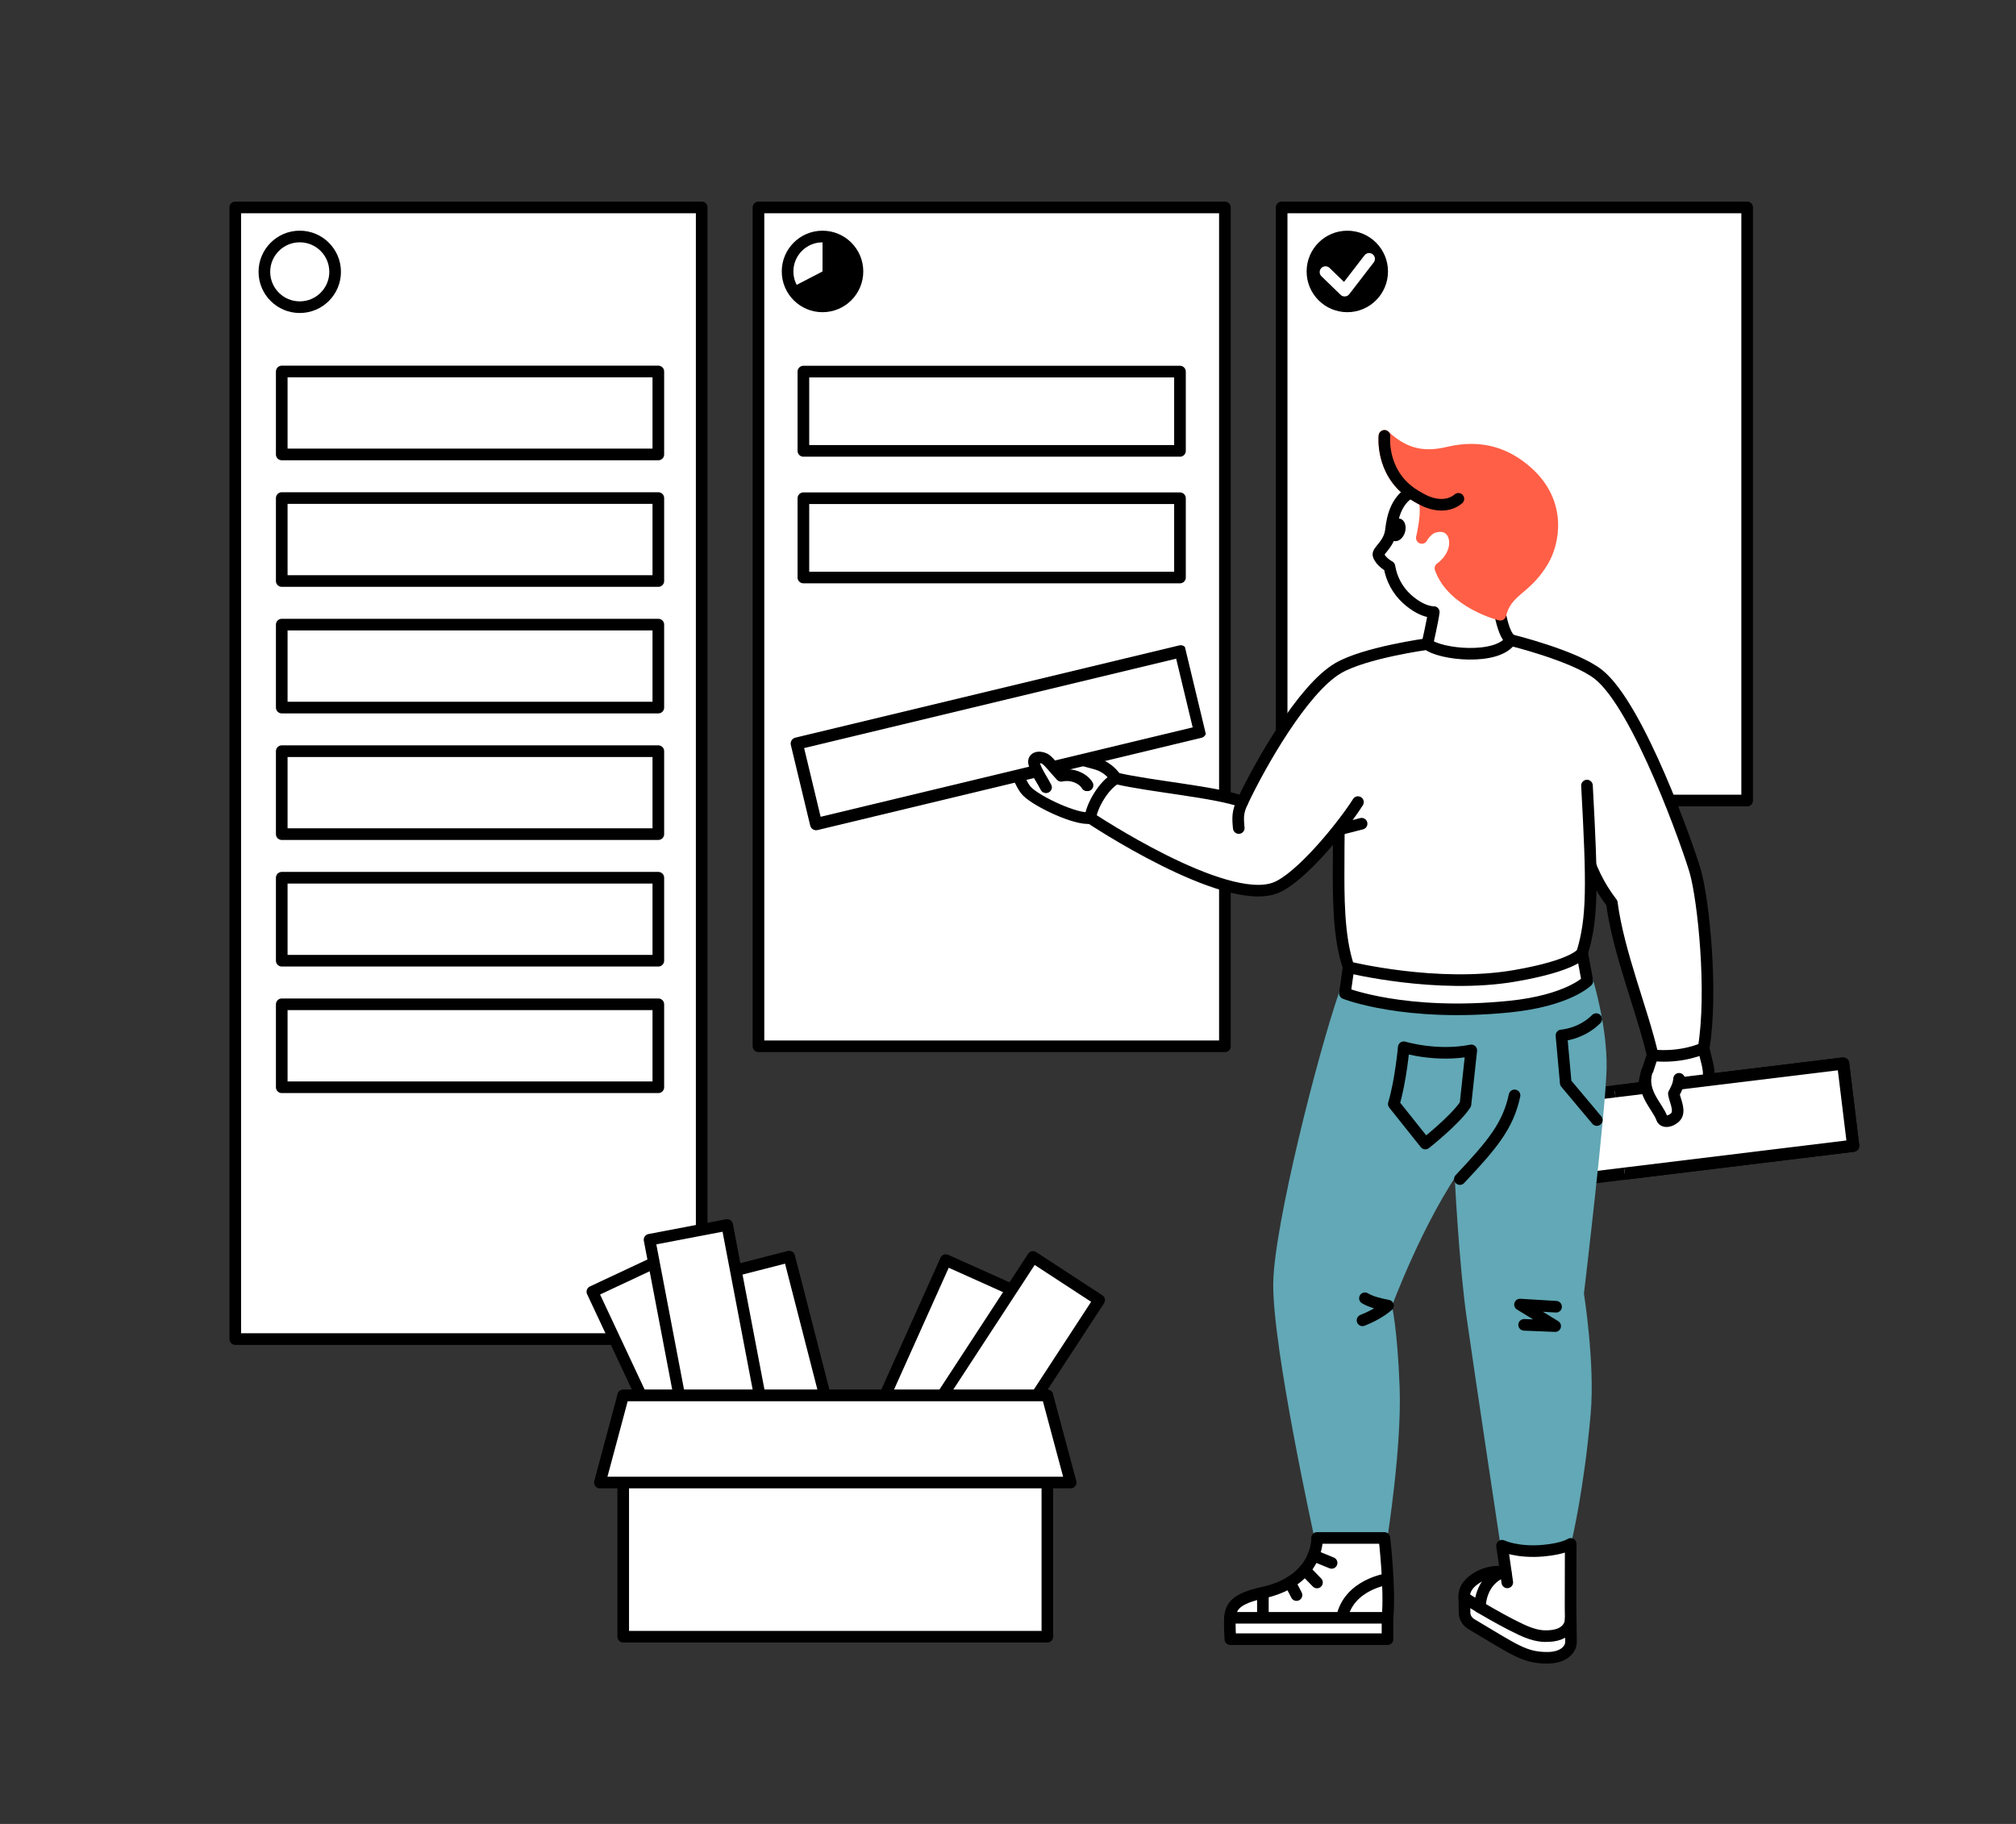 <svg width="2100" height="1900" viewBox="0 0 2100 1900" fill="none" xmlns="http://www.w3.org/2000/svg">
<rect x="0" y="0" width="2100" height="1900" fill="#333333" stroke="none"/>
<g clip-path="url(#clip0_62_150)">
<path d="M790.066 216.064H1275.93V1089.94H790.066V216.064Z" fill="white" stroke="black" stroke-width="12.13" stroke-linecap="round" stroke-linejoin="round"/>
<path d="M836.863 387.095H1229.14V469.68H836.863V387.095ZM836.863 519.016H1229.14V601.6H836.863V519.016Z" fill="white" stroke="black" stroke-width="12.13" stroke-linecap="round" stroke-linejoin="round"/>
<path d="M856.791 319.153C876.891 319.153 893.185 302.864 893.185 282.769C893.185 262.675 876.891 246.386 856.791 246.386C836.691 246.386 820.396 262.675 820.396 282.769C820.396 302.864 836.691 319.153 856.791 319.153Z" fill="white" stroke="black" stroke-width="12.13" stroke-linecap="round" stroke-linejoin="round"/>
<path d="M856.793 282.771L824.49 299.534C827.465 305.264 831.912 310.1 837.374 313.545C842.836 316.99 849.117 318.92 855.571 319.137C862.026 319.354 868.422 317.85 874.103 314.779C879.784 311.709 884.546 307.183 887.899 301.665C891.253 296.148 893.077 289.838 893.185 283.382C893.294 276.927 891.682 270.559 888.516 264.932C885.35 259.305 880.743 254.622 875.168 251.362C869.593 248.103 863.251 246.386 856.793 246.386V282.771Z" fill="black"/>
</g>
<g clip-path="url(#clip1_62_150)">
<path d="M245.066 216.061H730.934V1394.94H245.066V216.061Z" fill="white" stroke="black" stroke-width="12.127" stroke-linecap="round" stroke-linejoin="round"/>
<path d="M312.245 319.994C332.596 319.994 349.093 303.511 349.093 283.179C349.093 262.846 332.596 246.364 312.245 246.364C291.894 246.364 275.396 262.846 275.396 283.179C275.396 303.511 291.894 319.994 312.245 319.994Z" fill="white" stroke="black" stroke-width="12.127" stroke-linecap="round" stroke-linejoin="round"/>
<path d="M293.488 386.987H685.761V473.41H293.488V386.987ZM293.488 518.827H685.761V605.25H293.488V518.827ZM293.488 650.666H685.761V737.089H293.488V650.666ZM293.488 782.507H685.761V868.929H293.488V782.507ZM293.488 914.347H685.761V1000.77H293.488V914.347ZM293.488 1046.19H685.761V1132.61H293.488V1046.19Z" fill="white" stroke="black" stroke-width="12.127" stroke-linecap="round" stroke-linejoin="round"/>
</g>
<g clip-path="url(#clip2_62_150)">
<path d="M1335.05 216.064H1819.95V833.936H1335.05V216.064Z" fill="white" stroke="black" stroke-width="12.118" stroke-linecap="round" stroke-linejoin="round"/>
<path d="M1403.45 319.154C1423.51 319.154 1439.77 302.864 1439.77 282.77C1439.77 262.675 1423.51 246.386 1403.45 246.386C1383.39 246.386 1367.12 262.675 1367.12 282.77C1367.12 302.864 1383.39 319.154 1403.45 319.154Z" fill="black" stroke="black" stroke-width="12.118" stroke-linecap="round" stroke-linejoin="round"/>
<path d="M1380.73 283.444L1400.67 302.764L1426.16 269.658" stroke="white" stroke-width="12.118" stroke-linecap="round" stroke-linejoin="round"/>
</g>
<g clip-path="url(#clip3_62_150)">
<path d="M837.691 1700.36L742.38 1329.49L822.099 1309.01L917.41 1679.89L837.691 1700.36Z" fill="white" stroke="black" stroke-width="12.086" stroke-linecap="round" stroke-linejoin="round"/>
<path d="M777.476 1687.76L617.047 1345.59L691.574 1310.66L852.005 1652.84L777.476 1687.76Z" fill="white" stroke="black" stroke-width="12.086" stroke-linecap="round" stroke-linejoin="round"/>
<path d="M749.777 1675.01L676.605 1291.46L757.456 1276.04L830.628 1659.59L749.777 1675.01Z" fill="white" stroke="black" stroke-width="12.086" stroke-linecap="round" stroke-linejoin="round"/>
<path d="M827.904 1663.04L985.21 1312.65L1060.3 1346.34L902.996 1696.73L827.904 1663.04Z" fill="white" stroke="black" stroke-width="12.086" stroke-linecap="round" stroke-linejoin="round"/>
<path d="M878.514 1611.76L1076.04 1309.36L1144.96 1354.35L947.429 1656.75L878.514 1611.76Z" fill="white" stroke="black" stroke-width="12.086" stroke-linecap="round" stroke-linejoin="round"/>
<path d="M649.184 1453.68H1090.99V1704.96H649.184V1453.68Z" fill="white" stroke="black" stroke-width="12.086" stroke-linecap="round" stroke-linejoin="round"/>
<path d="M1090.99 1453.68L1115.3 1544.39H624.872L649.184 1453.68H1090.99Z" fill="white" stroke="black" stroke-width="12.086" stroke-linecap="round" stroke-linejoin="round"/>
</g>
<g clip-path="url(#clip4_62_150)">
<path d="M1513.61 1157.44L1919.94 1107.88L1930.39 1193.56L1524.06 1243.12L1513.61 1157.44Z" fill="white" stroke="black" stroke-width="12.673" stroke-linecap="round" stroke-linejoin="round"/>
</g>
<g clip-path="url(#clip5_62_150)">
<path d="M1656.8 902.085C1657.74 945.219 1655.46 968.418 1648.1 992.641L1653.49 1021.96C1653.49 1021.96 1633.63 1042.45 1572.15 1048.63C1463.35 1059.57 1400.94 1034.76 1400.94 1034.76L1404.79 1007.57C1393.86 975.702 1394.29 932.635 1394.42 899.675C1394.46 888.628 1394.87 875.108 1395.05 862.577C1374.93 888.051 1347 917.921 1328.31 924.978C1275.17 945.034 1135.75 852.076 1135.75 852.076C1137.29 838.977 1149.91 817.722 1162.59 810.802C1198.6 819.251 1266.62 824.933 1294.3 835.155C1312.2 797.158 1356.97 717.735 1393.8 696.07C1421.47 679.794 1486.85 670.895 1486.85 670.895C1499.69 681.928 1559.87 688.24 1573.66 666.727C1587.45 645.214 1640.07 682.998 1664.81 702.37C1707.08 735.476 1759.23 884.411 1765.93 907.792C1774.4 937.384 1784.42 1033.48 1774.62 1091.91C1774.62 1091.91 1752.18 1102.6 1721.54 1099.31C1710.6 1051.89 1685.98 993.011 1678.98 940.509C1670.08 928.633 1662.63 915.732 1656.8 902.083" fill="white"/>
<path d="M1774.62 1091.91C1777.01 1103.8 1780.06 1110.74 1779.96 1119.78C1779.82 1132.19 1776.6 1151.86 1776.65 1158.8C1776.68 1163.46 1780.04 1185.58 1778.45 1190.67C1774.78 1202.47 1769.48 1196.57 1763.83 1204.7C1758.43 1212.47 1754.76 1205.07 1747.76 1211.25C1741.15 1217.08 1737.19 1200.89 1730.05 1207.09C1726.48 1210.2 1711.13 1174.78 1710.95 1158.79C1710.78 1144.49 1711.85 1130.76 1713.97 1122.98C1717.57 1109.72 1721.54 1099.31 1721.54 1099.31" fill="white"/>
<path d="M1774.62 1091.91C1777.01 1103.8 1780.06 1110.74 1779.96 1119.78C1779.82 1132.19 1776.6 1151.86 1776.65 1158.8C1776.68 1163.46 1780.04 1185.58 1778.45 1190.67C1774.78 1202.47 1769.48 1196.57 1763.83 1204.7C1758.43 1212.47 1754.76 1205.07 1747.76 1211.25C1741.15 1217.08 1737.19 1200.89 1730.05 1207.09C1726.48 1210.2 1711.13 1174.78 1710.95 1158.79C1710.78 1144.49 1711.85 1130.76 1713.97 1122.98C1717.57 1109.72 1721.54 1099.31 1721.54 1099.31" stroke="black" stroke-width="12.09" stroke-linecap="round" stroke-linejoin="round"/>
<path d="M1573.66 666.733C1573.66 666.733 1640.07 683.004 1664.81 702.377C1707.08 735.476 1759.23 884.411 1765.93 907.792C1774.4 937.385 1784.42 1033.48 1774.62 1091.91C1774.62 1091.91 1752.18 1102.6 1721.54 1099.31C1710.6 1051.9 1685.98 993.011 1678.98 940.51C1665.79 923.436 1656.17 903.875 1650.7 882.996" stroke="black" stroke-width="12.09" stroke-linecap="round" stroke-linejoin="round"/>
<path d="M1749.37 1124.68C1748.95 1130.62 1746.66 1135.3 1743.9 1140.31C1744.48 1145.81 1749.84 1155.71 1747.21 1162.31C1745.01 1167.8 1733.49 1172.64 1731.24 1165.98C1727.17 1153.95 1708.62 1138.57 1715.71 1116.88" fill="white"/>
<path d="M1749.37 1124.68C1748.95 1130.62 1746.66 1135.3 1743.9 1140.31C1744.48 1145.81 1749.84 1155.71 1747.21 1162.31C1745.01 1167.8 1733.49 1172.64 1731.24 1165.98C1727.17 1153.95 1708.62 1138.57 1715.71 1116.88" stroke="black" stroke-width="12.09" stroke-linecap="round" stroke-linejoin="round"/>
<path d="M1332.34 1336.4C1333.29 1277.94 1378.05 1100.82 1400.94 1034.76C1400.94 1034.76 1463.35 1059.57 1572.15 1048.63C1633.63 1042.45 1653.49 1021.96 1653.49 1021.96C1653.49 1021.96 1668.2 1070.11 1667.5 1112.29C1666.8 1154.47 1643.84 1347.66 1643.84 1347.66C1643.84 1347.66 1655.44 1420.22 1650.98 1471.58C1644.05 1551.18 1631.31 1603.8 1631.31 1603.8L1568.4 1604.88C1568.4 1604.88 1542.56 1433.83 1533.73 1371.66C1525.89 1316.41 1521.02 1225.51 1520.71 1208.62C1477.29 1268.27 1443.69 1359.96 1443.69 1359.96C1443.69 1359.96 1449.58 1383.21 1451.9 1445.2C1454.22 1507.2 1439.05 1602.1 1439.05 1602.1H1375.41C1375.41 1602.1 1331.27 1402.14 1332.34 1336.4Z" fill="#62A8B6" stroke="#62A8B6" stroke-width="12.09" stroke-linecap="round" stroke-linejoin="round"/>
<path d="M1662.75 1061.6C1646.92 1077.45 1626.51 1078.61 1626.51 1078.61L1630.98 1128.2L1663.33 1166.77M1520.72 1228.25C1554.78 1192.09 1570.91 1172.65 1577.66 1141.07M1421.79 1352.41C1427.92 1356.09 1436.31 1358.3 1445.79 1360.06C1437.66 1367.14 1427.42 1372.18 1419.28 1375.4M1620.92 1361.24L1583.33 1358.98L1619.99 1381.41L1587.63 1380.1M1532.59 1094.21L1526.52 1150.42C1515.91 1166.73 1484.72 1191.23 1484.72 1191.23L1451.85 1150.03C1459.16 1125.86 1462.24 1090.91 1462.24 1090.91C1462.24 1090.91 1496.4 1101.37 1532.59 1094.21Z" stroke="black" stroke-width="12.09" stroke-linecap="round" stroke-linejoin="round"/>
<path d="M1653.1 818.326C1658.75 921.944 1659.2 956.132 1648.1 992.641L1653.49 1021.96C1653.49 1021.96 1633.63 1042.45 1572.15 1048.63C1463.35 1059.57 1400.94 1034.76 1400.94 1034.76L1404.79 1007.57C1393.86 975.702 1394.29 932.636 1394.42 899.675C1394.46 888.628 1394.46 876.553 1394.65 864.027" fill="white"/>
<path d="M1653.1 818.326C1658.75 921.944 1659.2 956.132 1648.1 992.641L1653.49 1021.96C1653.49 1021.96 1633.63 1042.45 1572.15 1048.63C1463.35 1059.57 1400.94 1034.76 1400.94 1034.76L1404.79 1007.57C1393.86 975.702 1394.29 932.636 1394.42 899.675C1394.46 888.628 1394.46 876.553 1394.65 864.027" stroke="black" stroke-width="12.09" stroke-linecap="round" stroke-linejoin="round"/>
<path d="M1648.1 992.641C1648.1 992.641 1640.61 1005.78 1577.66 1016.57C1497.03 1030.38 1404.79 1007.57 1404.79 1007.57" stroke="black" stroke-width="12.09" stroke-linecap="round" stroke-linejoin="round"/>
<path d="M1562.75 640.421L1571.33 600.338C1575.1 582.711 1571.72 564.305 1561.94 549.17C1552.15 534.035 1536.76 523.411 1519.16 519.635C1507.23 529.758 1491.24 525.235 1483.55 521.395C1478.86 519.062 1474.32 516.42 1469.98 513.487L1468.57 513.312C1451.14 523.883 1449.69 547.083 1448.77 553.281C1446.65 567.405 1434.44 574.138 1435.93 578.375C1438.43 585.501 1447.32 590.118 1447.32 590.118C1449.42 603.088 1455.82 614.971 1465.5 623.84C1481.62 638.416 1493.51 637.592 1493.51 637.592C1492.4 651.253 1486.84 670.901 1486.84 670.901C1510.74 684.208 1537.67 683.39 1552.49 679.237C1562.75 676.36 1573.65 666.736 1573.65 666.736C1573.65 666.736 1567.32 663.43 1562.75 640.421Z" fill="white"/>
<path d="M1562.75 640.421C1565.76 654.374 1568.89 662.537 1573.66 666.732Z" fill="white"/>
<path d="M1562.75 640.421C1565.76 654.374 1568.89 662.537 1573.66 666.732" stroke="black" stroke-width="12.09" stroke-linecap="round" stroke-linejoin="round"/>
<path d="M1591.51 492.289C1569.17 472.094 1542.44 463.431 1508.69 471.393C1485.73 476.808 1464.79 475.273 1442.13 454.054C1442.13 454.054 1438.06 491.039 1469.83 513.39C1474.22 516.364 1478.8 519.04 1483.54 521.4C1487.79 532.513 1481.07 560.359 1481.07 560.359C1481.07 560.359 1486.02 551.097 1494.05 548.898C1511.43 544.141 1518.79 559.405 1514.32 573.496C1510.52 585.457 1500.44 591.956 1500.44 591.956C1513.23 628.126 1562.89 640.396 1562.89 640.396C1569.51 613.999 1588.87 615.333 1607.21 584.424C1618.69 565.072 1626.8 524.201 1591.51 492.289Z" fill="#FF5F46" stroke="#FF5F46" stroke-width="12.09" stroke-linecap="round" stroke-linejoin="round"/>
<path d="M1486.84 670.901C1486.84 670.901 1492.58 645.674 1493.51 637.591C1493.51 637.591 1481.63 638.416 1465.51 623.839C1455.82 614.97 1449.42 603.088 1447.33 590.118C1447.33 590.118 1438.43 585.501 1435.93 578.375C1434.44 574.141 1446.66 567.405 1448.77 553.281C1449.7 547.084 1451.14 523.883 1468.57 513.311M1519.16 519.635C1507.23 529.757 1491.24 525.235 1483.55 521.395C1478.84 519.098 1474.3 516.456 1469.98 513.489C1438.04 491.146 1442.13 454.048 1442.13 454.048" stroke="black" stroke-width="12.09" stroke-linecap="round" stroke-linejoin="round"/>
<path d="M1463.53 554.442C1465.43 548.043 1463.21 541.733 1458.56 540.349C1453.91 538.965 1448.6 543.031 1446.7 549.43C1444.8 555.83 1447.03 562.14 1451.67 563.524C1456.32 564.908 1461.63 560.842 1463.53 554.442Z" fill="black"/>
<path d="M1135.75 852.083C1121.74 854.44 1080.57 835.361 1069.69 824.221C1060.89 815.223 1050.09 780.423 1050.04 767.233C1050 756.436 1056.16 763.667 1058 755.606C1059.29 749.99 1074.89 763.723 1073.31 756.766C1071.74 749.827 1087.26 768.018 1088.34 760.874C1089.14 755.557 1106.29 781.927 1111.27 785.493C1117 789.6 1134.26 793.376 1142.79 795.963C1150.45 798.282 1157.21 803.252 1162.59 810.809" fill="white"/>
<path d="M1135.75 852.083C1121.74 854.44 1080.57 835.361 1069.69 824.221C1060.89 815.223 1050.09 780.423 1050.04 767.233C1050 756.436 1056.16 763.667 1058 755.606C1059.29 749.99 1074.89 763.723 1073.31 756.766C1071.74 749.827 1087.26 768.018 1088.34 760.874C1089.14 755.557 1106.29 781.927 1111.27 785.493C1117 789.6 1134.26 793.376 1142.79 795.963C1150.45 798.282 1157.21 803.252 1162.59 810.809" stroke="black" stroke-width="12.09" stroke-linecap="round" stroke-linejoin="round"/>
<path d="M1132.86 818.055C1128.93 811.377 1117.78 805.438 1105.55 808.063C1098.58 800.641 1093.85 794.385 1089.78 791.026C1085.15 787.207 1074.35 786.846 1076.8 795.302C1079.25 803.733 1086.13 813.233 1089.51 819.987" fill="white"/>
<path d="M1132.86 818.055C1128.93 811.377 1117.78 805.438 1105.55 808.063C1098.58 800.641 1093.85 794.385 1089.78 791.026C1085.15 787.207 1074.35 786.846 1076.8 795.302C1079.25 803.733 1086.13 813.233 1089.51 819.987" stroke="black" stroke-width="12.09" stroke-linecap="round" stroke-linejoin="round"/>
<path d="M1414.54 835.561C1399.13 860.058 1354.58 915.069 1328.31 924.979C1275.17 945.035 1135.75 852.078 1135.75 852.078C1137.29 838.979 1149.9 817.723 1162.59 810.803C1198.6 819.252 1266.62 824.935 1294.29 835.156C1312.2 797.16 1356.96 717.736 1393.79 696.071C1421.47 679.795 1486.84 670.896 1486.84 670.896C1499.68 681.93 1559.87 688.241 1573.66 666.729" stroke="black" stroke-width="12.09" stroke-linecap="round" stroke-linejoin="round"/>
<path d="M1294.29 835.161C1289.12 845.835 1289.3 851.543 1290.38 862.581ZM1442.07 1602.1C1442.07 1602.1 1448.27 1655.45 1445.31 1685.29V1707.57H1281.63C1281.63 1707.57 1280.54 1692.38 1281.32 1684.18C1282.35 1673.27 1287.67 1665.2 1315.22 1659.2C1374.09 1646.36 1371.94 1602.11 1371.94 1602.11L1442.07 1602.1Z" fill="white"/>
<path d="M1294.29 835.161C1289.12 845.835 1289.3 851.543 1290.38 862.581M1442.07 1602.1C1442.07 1602.1 1448.27 1655.45 1445.31 1685.29V1707.57H1281.63C1281.63 1707.57 1280.54 1692.38 1281.32 1684.18C1282.35 1673.27 1287.67 1665.2 1315.22 1659.2C1374.09 1646.36 1371.94 1602.11 1371.94 1602.11L1442.07 1602.1Z" stroke="black" stroke-width="12.09" stroke-linecap="round" stroke-linejoin="round"/>
<path d="M1445.31 1685.29H1281.23M1445.49 1644.89C1445.49 1644.89 1404.95 1650.41 1397.86 1685.29M1315.51 1685.29V1659.19M1387.1 1628.09L1368.24 1620.36M1371.86 1648.49L1359.12 1635.4M1350.54 1661.61L1343.65 1648.37" stroke="black" stroke-width="12.09" stroke-linecap="round" stroke-linejoin="round"/>
<path d="M1568.4 1638.1L1568.64 1638.27L1564.61 1610.19C1564.61 1610.19 1580.53 1617.87 1608.05 1615.29C1629.12 1613.31 1636.14 1608.31 1636.14 1608.31L1636 1674.9C1636 1674.9 1636.08 1680.04 1636.18 1686.48C1636.27 1692.91 1636.18 1686.56 1636.18 1686.7C1636.31 1695.54 1636.46 1706.72 1636.46 1710.58C1636.46 1717.3 1629.8 1727.2 1610.85 1726.95C1587.67 1726.63 1577.69 1718.63 1533 1692.07C1528.7 1689.51 1525.68 1685.28 1525.59 1680.28L1525.33 1664.34C1523.34 1646.69 1551.17 1633.48 1568.4 1638.1Z" fill="white"/>
<path d="M1570.09 1648.37L1564.61 1610.19C1564.61 1610.19 1580.53 1617.87 1608.05 1615.29C1629.12 1613.31 1636.14 1608.31 1636.14 1608.31L1636 1674.9C1636 1674.9 1636.46 1703.87 1636.46 1710.58C1636.46 1717.3 1629.81 1727.21 1610.85 1726.95C1587.67 1726.63 1577.69 1718.63 1533 1692.07C1528.7 1689.51 1525.68 1685.28 1525.59 1680.28L1525.33 1664.35" stroke="black" stroke-width="12.09" stroke-linecap="round" stroke-linejoin="round"/>
<path d="M1636.18 1686.48C1636.18 1686.48 1637.04 1703.36 1613 1704.32C1607.85 1704.52 1599.66 1704.76 1584.06 1697.36C1556.72 1684.39 1525.34 1664.35 1525.34 1664.35C1523.34 1646.69 1551.17 1633.48 1568.4 1638.1" stroke="black" stroke-width="12.09" stroke-linecap="round" stroke-linejoin="round"/>
<path d="M1541.64 1674.32C1541.64 1674.32 1540.93 1646.83 1565.7 1637.53" stroke="black" stroke-width="12.09" stroke-linecap="round" stroke-linejoin="round"/>
<path d="M1395.12 864.034L1418.34 858.075Z" fill="white"/>
<path d="M1395.12 864.034L1418.34 858.075" stroke="black" stroke-width="12.09" stroke-linecap="round" stroke-linejoin="round"/>
</g>
<g clip-path="url(#clip6_62_150)">
<path d="M829.969 774.591L1229.86 678.486L1250.03 762.41L850.138 858.515L829.969 774.591Z" fill="white" stroke="black" stroke-width="12.703" stroke-linecap="round" stroke-linejoin="round"/>
</g>
<g clip-path="url(#clip7_62_150)">
<path d="M1513.61 1157.44L1919.94 1107.88L1930.39 1193.56L1524.06 1243.12L1513.61 1157.44Z" fill="white" stroke="black" stroke-width="12.673" stroke-linecap="round" stroke-linejoin="round"/>
</g>
<g clip-path="url(#clip8_62_150)">
<path d="M1749 1123.76C1748.59 1129.66 1746.32 1134.3 1743.57 1139.29C1744.15 1144.74 1749.47 1154.59 1746.86 1161.14C1744.68 1166.59 1733.24 1171.4 1731 1164.78C1726.97 1152.83 1708.55 1137.55 1715.58 1116.01" fill="white"/>
<path d="M1749 1123.76C1748.59 1129.66 1746.32 1134.3 1743.57 1139.29C1744.15 1144.74 1749.47 1154.59 1746.86 1161.14C1744.68 1166.59 1733.24 1171.4 1731 1164.78C1726.97 1152.83 1708.55 1137.55 1715.58 1116.01" stroke="black" stroke-width="12.007" stroke-linecap="round" stroke-linejoin="round"/>
</g>
<g clip-path="url(#clip9_62_150)">
<path d="M1132.09 818.132C1128.25 811.554 1117.34 805.702 1105.38 808.29C1098.56 800.977 1093.93 794.819 1089.95 791.507C1085.42 787.744 1074.86 787.388 1077.26 795.719C1079.66 804.023 1086.38 813.384 1089.7 820.046" fill="white"/>
<path d="M1132.09 818.132C1128.25 811.554 1117.34 805.702 1105.38 808.29C1098.56 800.977 1093.93 794.819 1089.95 791.507C1085.42 787.744 1074.86 787.388 1077.26 795.719C1079.66 804.023 1086.38 813.384 1089.7 820.046" stroke="black" stroke-width="11.869" stroke-linecap="round" stroke-linejoin="round"/>
</g>
<defs>
<clipPath id="clip0_62_150">
<rect width="498" height="886" fill="white" transform="translate(784 210)"/>
</clipPath>
<clipPath id="clip1_62_150">
<rect width="498" height="1191" fill="white" transform="translate(239 210)"/>
</clipPath>
<clipPath id="clip2_62_150">
<rect width="497" height="630" fill="white" transform="translate(1329 210)"/>
</clipPath>
<clipPath id="clip3_62_150">
<rect width="540" height="441" fill="white" transform="translate(611 1270)"/>
</clipPath>
<clipPath id="clip4_62_150">
<rect width="422" height="99" fill="white" transform="translate(1506.56 1151.91) rotate(-6.954)"/>
</clipPath>
<clipPath id="clip5_62_150">
<rect width="742" height="1285" fill="white" transform="translate(1044 448)"/>
</clipPath>
<clipPath id="clip6_62_150">
<rect width="423" height="99" fill="white" transform="translate(822.302 769.909) rotate(-13.513)"/>
</clipPath>
<clipPath id="clip7_62_150">
<rect width="246" height="99" fill="white" transform="translate(1681.26 1130.6) rotate(-6.954)"/>
</clipPath>
<clipPath id="clip8_62_150">
<rect width="47" height="64" fill="white" transform="translate(1708 1110)"/>
</clipPath>
<clipPath id="clip9_62_150">
<rect width="67" height="43" fill="white" transform="translate(1071 783)"/>
</clipPath>
</defs>
</svg>
